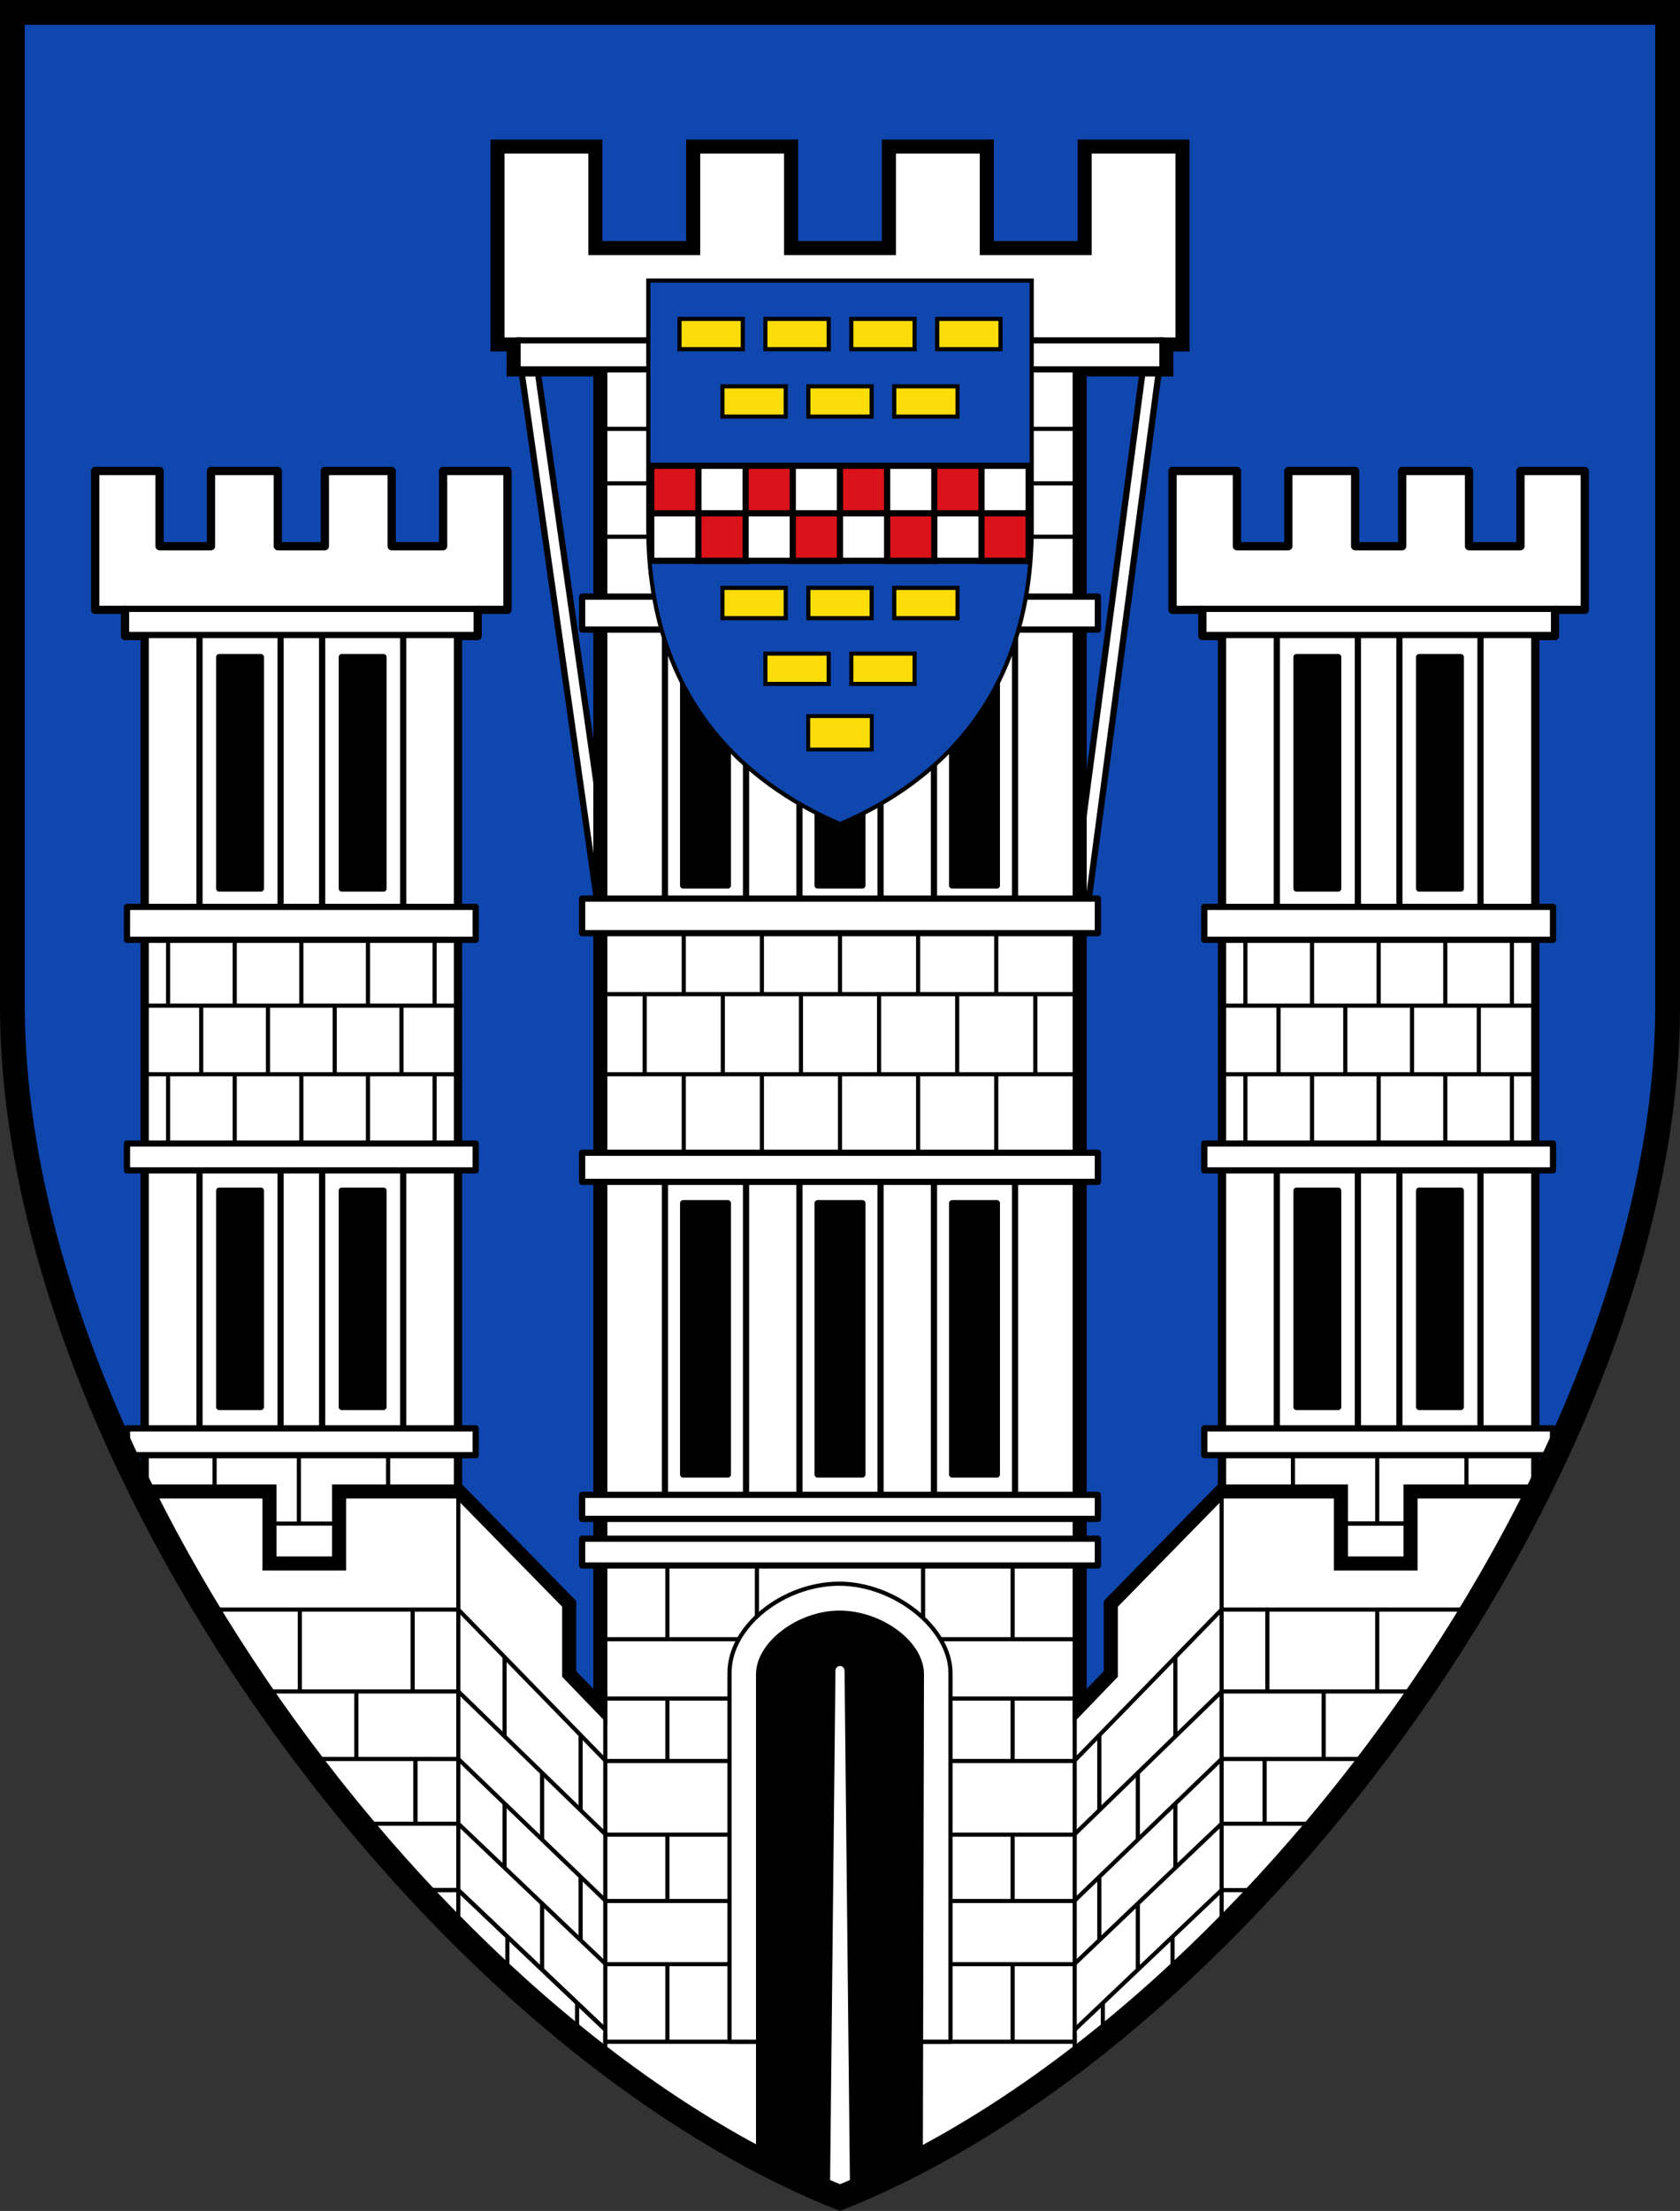 <?xml version="1.0" encoding="UTF-8"?>
<svg width="203mm" height="266.98mm" version="1.1" viewBox="0 0 203 266.98" xmlns="http://www.w3.org/2000/svg">
 <rect x="0" y="0" width="203" height="266.98" fill="#333333" stroke="none"/>
 <title>Stadtwappen von Limburg</title>
 <path d="m1.5 1.5v120c1.521e-4 54.144 50 123.864 100 143.864 50-20 100-89.721 100-143.864v-120z" fill="#0f47af"/>
 <g fill="#fff" stroke="#000" stroke-linecap="round" stroke-linejoin="round" stroke-miterlimit="8">
  <path d="m138.271 43.33 1.932 0.207-8.764 65.957-1.932-0.207z" stroke-width=".75"/>
  <path d="m64.439 41.098-1.932 0.207 9.516 66.611 1.932-0.207z" stroke-width=".75"/>
  <path d="m11.502 56.87v16.773h3.602v3.159h2.378v104.147c1.796 3.562 3.718 7.095 5.756 10.585h32.104v-114.732h2.378v-3.159h3.602v-16.773h-7.781v9.087h-6.214v-9.087h-8.076v9.087h-5.679v-9.087h-8.077v9.087h-6.214v-9.087z"/>
 </g>
 <g stroke="#000">
  <g fill="none">
   <path d="m52.512 137.935v-8.309" stroke-width=".5"/>
   <path d="m17.553 129.72 37.886 6e-13" stroke-width=".5"/>
   <path d="m17.486 121.435 37.886 6e-13" stroke-width=".5"/>
   <g stroke-width=".5">
    <path d="m32.052 183.976 8.876 1e-13"/>
    <path d="m36.412 137.935v-8.309"/>
    <path d="m28.362 137.935v-8.309"/>
    <path d="m20.312 137.935v-8.309"/>
    <path d="m44.462 137.935v-8.309"/>
    <path d="m36.412 121.536v-8.309"/>
    <path d="m28.362 121.536v-8.309"/>
    <path d="m20.312 121.536v-8.309"/>
    <path d="m44.462 121.536v-8.309"/>
    <path d="m52.512 121.536v-8.309"/>
    <path d="m32.379 129.736v-8.309"/>
    <path d="m24.312 129.736v-8.309"/>
    <path d="m40.446 129.736v-8.309"/>
    <path d="m48.512 129.736v-8.309"/>
   </g>
   <rect x="24.105" y="75.91" width="9.797" height="34.726" stroke-linecap="round" stroke-linejoin="round" stroke-miterlimit="8" stroke-width=".75"/>
  </g>
  <g stroke-linecap="round" stroke-linejoin="round" stroke-miterlimit="8">
   <g stroke-width=".75">
    <rect x="26.485" y="79.345" width="5.037" height="27.95"/>
    <rect x="38.922" y="75.91" width="9.797" height="34.726" fill="none"/>
    <rect x="41.302" y="79.345" width="5.037" height="27.95"/>
    <rect x="24.105" y="140.563" width="9.797" height="32.458" fill="none"/>
    <rect x="26.485" y="143.774" width="5.037" height="26.124"/>
    <rect x="38.922" y="140.563" width="9.797" height="32.458" fill="none"/>
   </g>
   <rect x="15.344" y="172.478" width="42.137" height="3.242" fill="#fff" stroke-width=".75"/>
   <rect x="15.344" y="138.083" width="42.137" height="3.242" fill="#fff" stroke-width=".75"/>
   <rect x="41.302" y="143.774" width="5.037" height="26.124" stroke-width=".75"/>
  </g>
  <g fill="#fff" stroke-linecap="round" stroke-miterlimit="8">
   <rect x="15.344" y="109.508" width="42.137" height="3.977" stroke-linejoin="round" stroke-width=".75"/>
   <rect x="15.229" y="73.52" width="42.367" height="3.157" stroke-width=".75"/>
   <path d="m191.498 56.87v16.773h-3.602v3.159h-2.378v104.147c-1.796 3.562-3.718 7.095-5.756 10.585h-32.104v-114.732h-2.378v-3.159h-3.602v-16.773h7.781v9.087h6.214v-9.087h8.076v9.087h5.679v-9.087h8.077v9.087h6.214v-9.087z" stroke-linejoin="round"/>
  </g>
 </g>
 <g fill="none" stroke="#000">
  <path d="m185.447 129.72-37.886 6e-13" stroke-width=".5"/>
  <path d="m185.513 121.435-37.886 6e-13" stroke-width=".5"/>
  <g stroke-width=".5">
   <path d="m170.947 183.976-8.876 1e-13"/>
   <path d="m166.415 183.973v-8.309"/>
   <path d="m177.198 180.477v-4.813"/>
   <path d="m156.231 180.477v-4.813"/>
  </g>
  <g stroke-width=".5">
   <g transform="translate(-3.928 -3.5)">
    <path d="m170.515 141.436v-8.309"/>
    <path d="m178.565 141.436v-8.309"/>
    <path d="m186.615 141.436v-8.309"/>
    <path d="m162.465 141.436v-8.309"/>
    <path d="m154.415 141.436v-8.309"/>
   </g>
   <path d="m166.587 121.536v-8.309"/>
   <path d="m174.637 121.536v-8.309"/>
   <path d="m182.687 121.536v-8.309"/>
   <path d="m158.537 121.536v-8.309"/>
   <path d="m150.487 121.536v-8.309"/>
   <g transform="translate(-4.128 -3.5)">
    <path d="m174.749 133.236v-8.309"/>
    <path d="m182.815 133.236v-8.309"/>
    <path d="m166.682 133.236v-8.309"/>
    <path d="m158.615 133.236v-8.309"/>
   </g>
  </g>
 </g>
 <g stroke="#000">
  <g stroke-linecap="round" stroke-miterlimit="8">
   <g stroke-linejoin="round">
    <g stroke-width=".75">
     <rect transform="scale(-1,1)" x="-178.894" y="75.91" width="9.797" height="34.726" fill="none"/>
     <rect transform="scale(-1,1)" x="-176.514" y="79.345" width="5.037" height="27.95"/>
     <rect transform="scale(-1,1)" x="-164.078" y="75.91" width="9.797" height="34.726" fill="none"/>
     <rect transform="scale(-1,1)" x="-161.698" y="79.345" width="5.037" height="27.95"/>
    </g>
    <rect transform="scale(-1,1)" x="-187.656" y="109.508" width="42.137" height="3.977" fill="#fff" stroke-width=".75"/>
   </g>
   <rect transform="scale(-1,1)" x="-187.778" y="73.52" width="42.367" height="3.157" fill="#fff" stroke-width=".75"/>
   <g stroke-linejoin="round">
    <g stroke-width=".75">
     <rect transform="scale(-1,1)" x="-178.894" y="140.563" width="9.797" height="32.458" fill="none"/>
     <rect transform="scale(-1,1)" x="-176.514" y="143.774" width="5.037" height="26.124"/>
     <rect transform="scale(-1,1)" x="-164.078" y="140.563" width="9.797" height="32.458" fill="none"/>
     <rect transform="scale(-1,1)" x="-161.698" y="143.774" width="5.037" height="26.124"/>
    </g>
    <rect transform="scale(-1,1)" x="-187.656" y="172.478" width="42.137" height="3.242" fill="#fff" stroke-width=".75"/>
    <rect transform="scale(-1,1)" x="-187.656" y="138.083" width="42.137" height="3.242" fill="#fff" stroke-width=".75"/>
   </g>
  </g>
  <path d="m170.731 183.976-8.876 1e-13" fill="none" stroke-width=".5"/>
  <path d="m60.111 17.698v23.892h1.956v3.013h10.473v161.437l-3.764-3.906v-8.467l-13.295-13.568h-14.507v8.696h-8.41v-8.696h-15.47c18.692 37.537 51.563 72.128 84.406 85.265 32.843-13.137 65.714-47.728 84.406-85.265h-15.47v8.696h-8.41v-8.696h-14.507l-13.295 13.568v8.467l-3.764 3.906v-161.437h10.473v-3.013h1.956v-23.892h-11.826v12.257h-11.825v-12.257h-11.826v12.257h-11.825v-12.257h-11.826v12.257h-11.826v-12.257z" fill="#fff" stroke-linecap="round" stroke-miterlimit="8" stroke-width="1.7"/>
  <path d="m91.462 196.307v-7.276" fill="none" stroke-width=".5"/>
  <g stroke-linecap="round" stroke-linejoin="round" stroke-miterlimit="8">
   <rect x="70.342" y="185.803" width="62.316" height="3.236" fill="#fff" stroke-width=".75"/>
   <rect x="96.601" y="74.02" width="9.797" height="36.202" fill="none" stroke-width=".75"/>
   <rect x="98.798" y="76.977" width="5.403" height="29.947" stroke-width=".75"/>
   <rect x="80.348" y="74.02" width="9.797" height="36.202" fill="none" stroke-width=".75"/>
   <rect x="82.545" y="76.977" width="5.403" height="29.947" stroke-width=".75"/>
   <rect x="112.854" y="74.02" width="9.797" height="36.202" fill="none" stroke-width=".75"/>
   <rect x="115.051" y="76.977" width="5.403" height="29.947" stroke-width=".75"/>
   <rect x="70.342" y="72.044" width="62.316" height="3.977" fill="#fff" stroke-width=".75"/>
   <rect x="70.342" y="108.507" width="62.316" height="4.177" fill="#fff" stroke-width=".75"/>
  </g>
  <g fill="none">
   <g stroke-width=".5">
    <path d="m72.935 205.104 57.129 8e-13"/>
    <path d="m72.935 197.941 57.129 7e-13"/>
    <path d="m111.537 196.307v-7.276"/>
    <path d="m73.14 204.185 2.68773e-4 42.362h56.718l0.002-41.443"/>
    <path d="m72.374 129.72 58.355 6e-13"/>
    <path d="m72.271 120.048 58.355 6e-13"/>
   </g>
   <g stroke-width=".5">
    <path d="m101.5 112.888v7.328"/>
    <path d="m92.06 112.888v7.328"/>
    <path d="m82.62 112.888v7.328"/>
    <path d="m110.94 112.888v7.328"/>
    <path d="m120.38 112.888v7.328"/>
    <path d="m101.5 129.688v9.533"/>
    <path d="m92.06 129.688v9.533"/>
    <path d="m82.62 129.688v9.533"/>
    <path d="m110.94 129.688v9.533"/>
    <path d="m120.38 129.688v9.533"/>
    <path d="m77.9 119.999v9.722"/>
    <path d="m87.34 119.999v9.722"/>
    <path d="m96.78 119.999v9.722"/>
    <path d="m106.22 119.999v9.722"/>
    <path d="m115.66 119.999v9.722"/>
    <path d="m125.1 119.999v9.722"/>
   </g>
   <g stroke-width=".5">
    <path d="m72.323 64.815 58.355 6.1e-13"/>
    <path d="m72.323 58.365 58.355 6.4e-13"/>
    <path d="m72.323 51.785 58.355 6.1e-13"/>
    <path d="m24.682 194.361 30.699 5e-13 17.82 18.285 15.402-9.9e-13"/>
    <path d="m31.163 204.25 24.218 3e-13 17.82 17.292 15.368-1.2e-12"/>
    <path d="m38.847 212.401 16.534 2e-13 17.82 17.151 15.368-1.7e-12"/>
    <path d="m44.861 220.219 10.521 2e-13 17.82 16.962 15.235-3e-13"/>
    <path d="m80.644 198.088v-9.164"/>
    <path d="m80.644 212.654v-7.55"/>
    <path d="m80.644 229.459v-7.884"/>
    <path d="m80.644 246.601v-9.392"/>
   </g>
   <g stroke-width=".5">
    <path d="m43.059 212.438v-8.152"/>
    <path d="m36.233 204.264v-9.995"/>
    <path d="m49.864 204.264v-9.995"/>
   </g>
   <rect x="96.601" y="142.055" width="9.797" height="39.604" stroke-linecap="round" stroke-linejoin="round" stroke-miterlimit="8" stroke-width=".75"/>
  </g>
  <g stroke-linecap="round" stroke-linejoin="round" stroke-miterlimit="8">
   <rect x="98.798" y="145.29" width="5.403" height="32.761" stroke-width=".75"/>
   <rect x="80.348" y="142.055" width="9.797" height="39.604" fill="none" stroke-width=".75"/>
   <rect x="82.545" y="145.29" width="5.403" height="32.761" stroke-width=".75"/>
   <rect x="112.854" y="142.055" width="9.797" height="39.604" fill="none" stroke-width=".75"/>
   <rect x="115.051" y="145.29" width="5.403" height="32.761" stroke-width=".75"/>
   <rect x="70.342" y="180.511" width="62.316" height="2.902" fill="#fff" stroke-width=".75"/>
   <rect x="70.342" y="139.199" width="62.316" height="3.516" fill="#fff" stroke-width=".75"/>
  </g>
  <g fill="none" stroke-width=".5">
   <path d="m178.318 194.361-30.709 5e-13 -17.81 18.285-15.402-9.9e-13"/>
   <path d="m171.837 204.25-24.228 3e-13 -17.81 17.292-15.368-1.2e-12"/>
   <path d="m164.153 212.401-16.544 2e-13 -17.81 17.151-15.368-1.7e-12"/>
   <path d="m158.139 220.219-10.53 2e-13 -17.81 16.962-15.235-3e-13"/>
  </g>
 </g>
 <g stroke-linejoin="round">
  <path d="m88.148 202.023c0-5.738 6.601-10.772 13.239-10.786 6.713-0.014 13.464 5.357 13.464 10.786l6.79029e-4 44.523h-26.703z" fill="#fff" stroke="#000" stroke-linecap="round" stroke-miterlimit="0" stroke-width=".5"/>
  <path d="m101.508 195.234c-4.702-0.032-9.407 3.526-9.407 6.942v58.865c3.117 1.625 6.246 3.071 9.374 4.323 3.099-1.24 6.198-2.662 9.285-4.25l0.138-58.938c0.008-3.478-4.689-6.911-9.391-6.942z" stroke="#000" stroke-linecap="round" stroke-miterlimit="0" stroke-width="1.5"/>
  <path d="m100.832 265.44 0.668-63.71 0.668 63.71" fill="#fff" stroke="#fff" stroke-width="1.1"/>
 </g>
 <g stroke="#000">
  <g fill="none">
   <g stroke-width=".5">
    <path d="m151.19 228.237h-3.581l-17.81 16.914"/>
    <path d="m122.356 198.088v-9.164"/>
    <path d="m122.356 212.654v-7.55"/>
    <path d="m122.356 229.459v-7.884"/>
    <path d="m122.356 246.601v-9.392"/>
   </g>
   <g stroke-width=".5">
    <path d="m152.806 220.328v-8.01"/>
    <path d="m159.941 212.438v-8.152"/>
    <path d="m166.415 204.264v-9.995"/>
    <path d="m153.136 204.264v-9.995"/>
   </g>
  </g>
  <rect x="62.539" y="41.098" width="77.922" height="3.509" fill="#fff" stroke-linecap="round" stroke-linejoin="round" stroke-miterlimit="8" stroke-width=".75"/>
  <g fill="none">
   <path d="m55.381 180.094-0.001 53.607" stroke-width=".5"/>
   <path d="m51.81 228.237h3.572l17.82 16.914" stroke-width=".5"/>
   <g stroke-width=".5">
    <path d="m60.967 209.693v-9.627"/>
    <path d="m70.155 218.561v-9.108"/>
    <path d="m50.193 220.328v-8.01"/>
    <path d="m60.967 225.561v-7.834"/>
    <path d="m70.155 234.328v-7.743"/>
    <path d="m65.501 222.146v-8.119"/>
    <path d="m65.501 237.906v-8.034"/>
   </g>
   <g stroke-width=".5">
    <path d="m69.729 246.622v-4.802"/>
    <path d="m61.31 238.437v-4.565"/>
    <path d="m73.14 248.824 2.68773e-4 -3.245"/>
    <path d="m147.609 180.094 0.001 53.607"/>
    <path d="m51.81 228.237h3.572l17.82 16.914"/>
   </g>
   <g stroke-width=".5">
    <path d="m50.193 220.328v-8.01"/>
    <path d="m142.022 209.693v-9.627"/>
    <path d="m132.835 218.561v-9.108"/>
    <path d="m142.022 225.514v-7.81"/>
    <path d="m132.835 234.258v-7.743"/>
    <path d="m137.489 222.146v-8.119"/>
    <path d="m137.489 237.906v-8.034"/>
   </g>
   <g stroke-width=".5">
    <path d="m133.261 246.622v-4.802"/>
    <path d="m141.68 238.437v-4.565"/>
    <path d="m129.858 248.824v-3.245"/>
   </g>
   <g stroke-width=".5">
    <path d="m36.112 183.973v-8.309"/>
    <path d="m46.896 180.477v-4.813"/>
    <path d="m25.929 180.477v-4.813"/>
   </g>
   <path d="m78.585 34.13 7.72237e-5 29.61c5.3326e-5 20.447 11.473 30.564 22.93 35.499 11.457-4.935 22.9-15.079 22.9-35.499l-2.2915e-6 -29.61z" stroke-linecap="square" stroke-miterlimit="8" stroke-width="1"/>
  </g>
 </g>
 <path d="m78.585 34.13 7.72237e-5 29.61c5.3326e-5 20.447 11.473 30.564 22.93 35.499 11.457-4.935 22.9-15.079 22.9-35.499l-2.2915e-6 -29.61z" fill="#0f47af"/>
 <path d="m78.69 56.243v11.48h45.609v-11.48z" fill="#fff" stroke="#000" stroke-width=".75"/>
 <path d="m78.69 56.243 2.41258e-4 5.74h5.701v-5.74zm5.701 5.74v5.74h5.701v-5.74zm5.701 0h5.701v-5.74h-5.701zm5.701 0v5.74h5.701v-5.74zm5.701 0h5.701v-5.74h-5.701zm5.701 0v5.74h5.701v-5.74zm5.701 0h5.701v-5.74h-5.701zm5.701 0v5.74h5.701v-5.74z" fill="#da121a" stroke="#000" stroke-width=".75"/>
 <g fill="#fcdd09" stroke="#000">
  <path d="m97.659 86.471h7.683v4.036l-7.683 1.7e-13z" stroke-width=".468"/>
  <g stroke-width=".5">
   <path d="m102.864 38.511h7.651v3.658l-7.651 9.9e-14z"/>
   <path d="m113.243 38.511h7.651v3.658l-7.651 9.9e-14z"/>
   <path d="m82.106 38.511h7.651v3.658l-7.651 9.9e-14z"/>
   <path d="m92.485 38.511h7.651v3.658l-7.651 9.9e-14z"/>
   <path d="m97.674 46.649h7.651v3.658l-7.651 9.9e-14z"/>
   <path d="m108.053 46.649h7.651v3.658l-7.651 9.9e-14z"/>
   <path d="m87.296 46.649h7.651v3.658l-7.651 9.9e-14z"/>
   <path d="m97.674 70.99h7.651v3.658l-7.651 9.9e-14z"/>
   <path d="m108.053 70.99h7.651v3.658l-7.651 9.9e-14z"/>
   <path d="m87.296 70.99h7.651v3.658l-7.651 9.9e-14z"/>
   <path d="m92.485 78.928h7.651v3.658l-7.651 9.9e-14z"/>
   <path d="m102.864 78.928h7.651v3.658l-7.651 9.9e-14z"/>
  </g>
 </g>
 <path d="m1.5 1.5v120c1.521e-4 54.144 50 123.864 100 143.864 50-20 100-89.721 100-143.864v-120z" fill="none" stroke="#000" stroke-linecap="square" stroke-miterlimit="8" stroke-width="3"/>
</svg>
